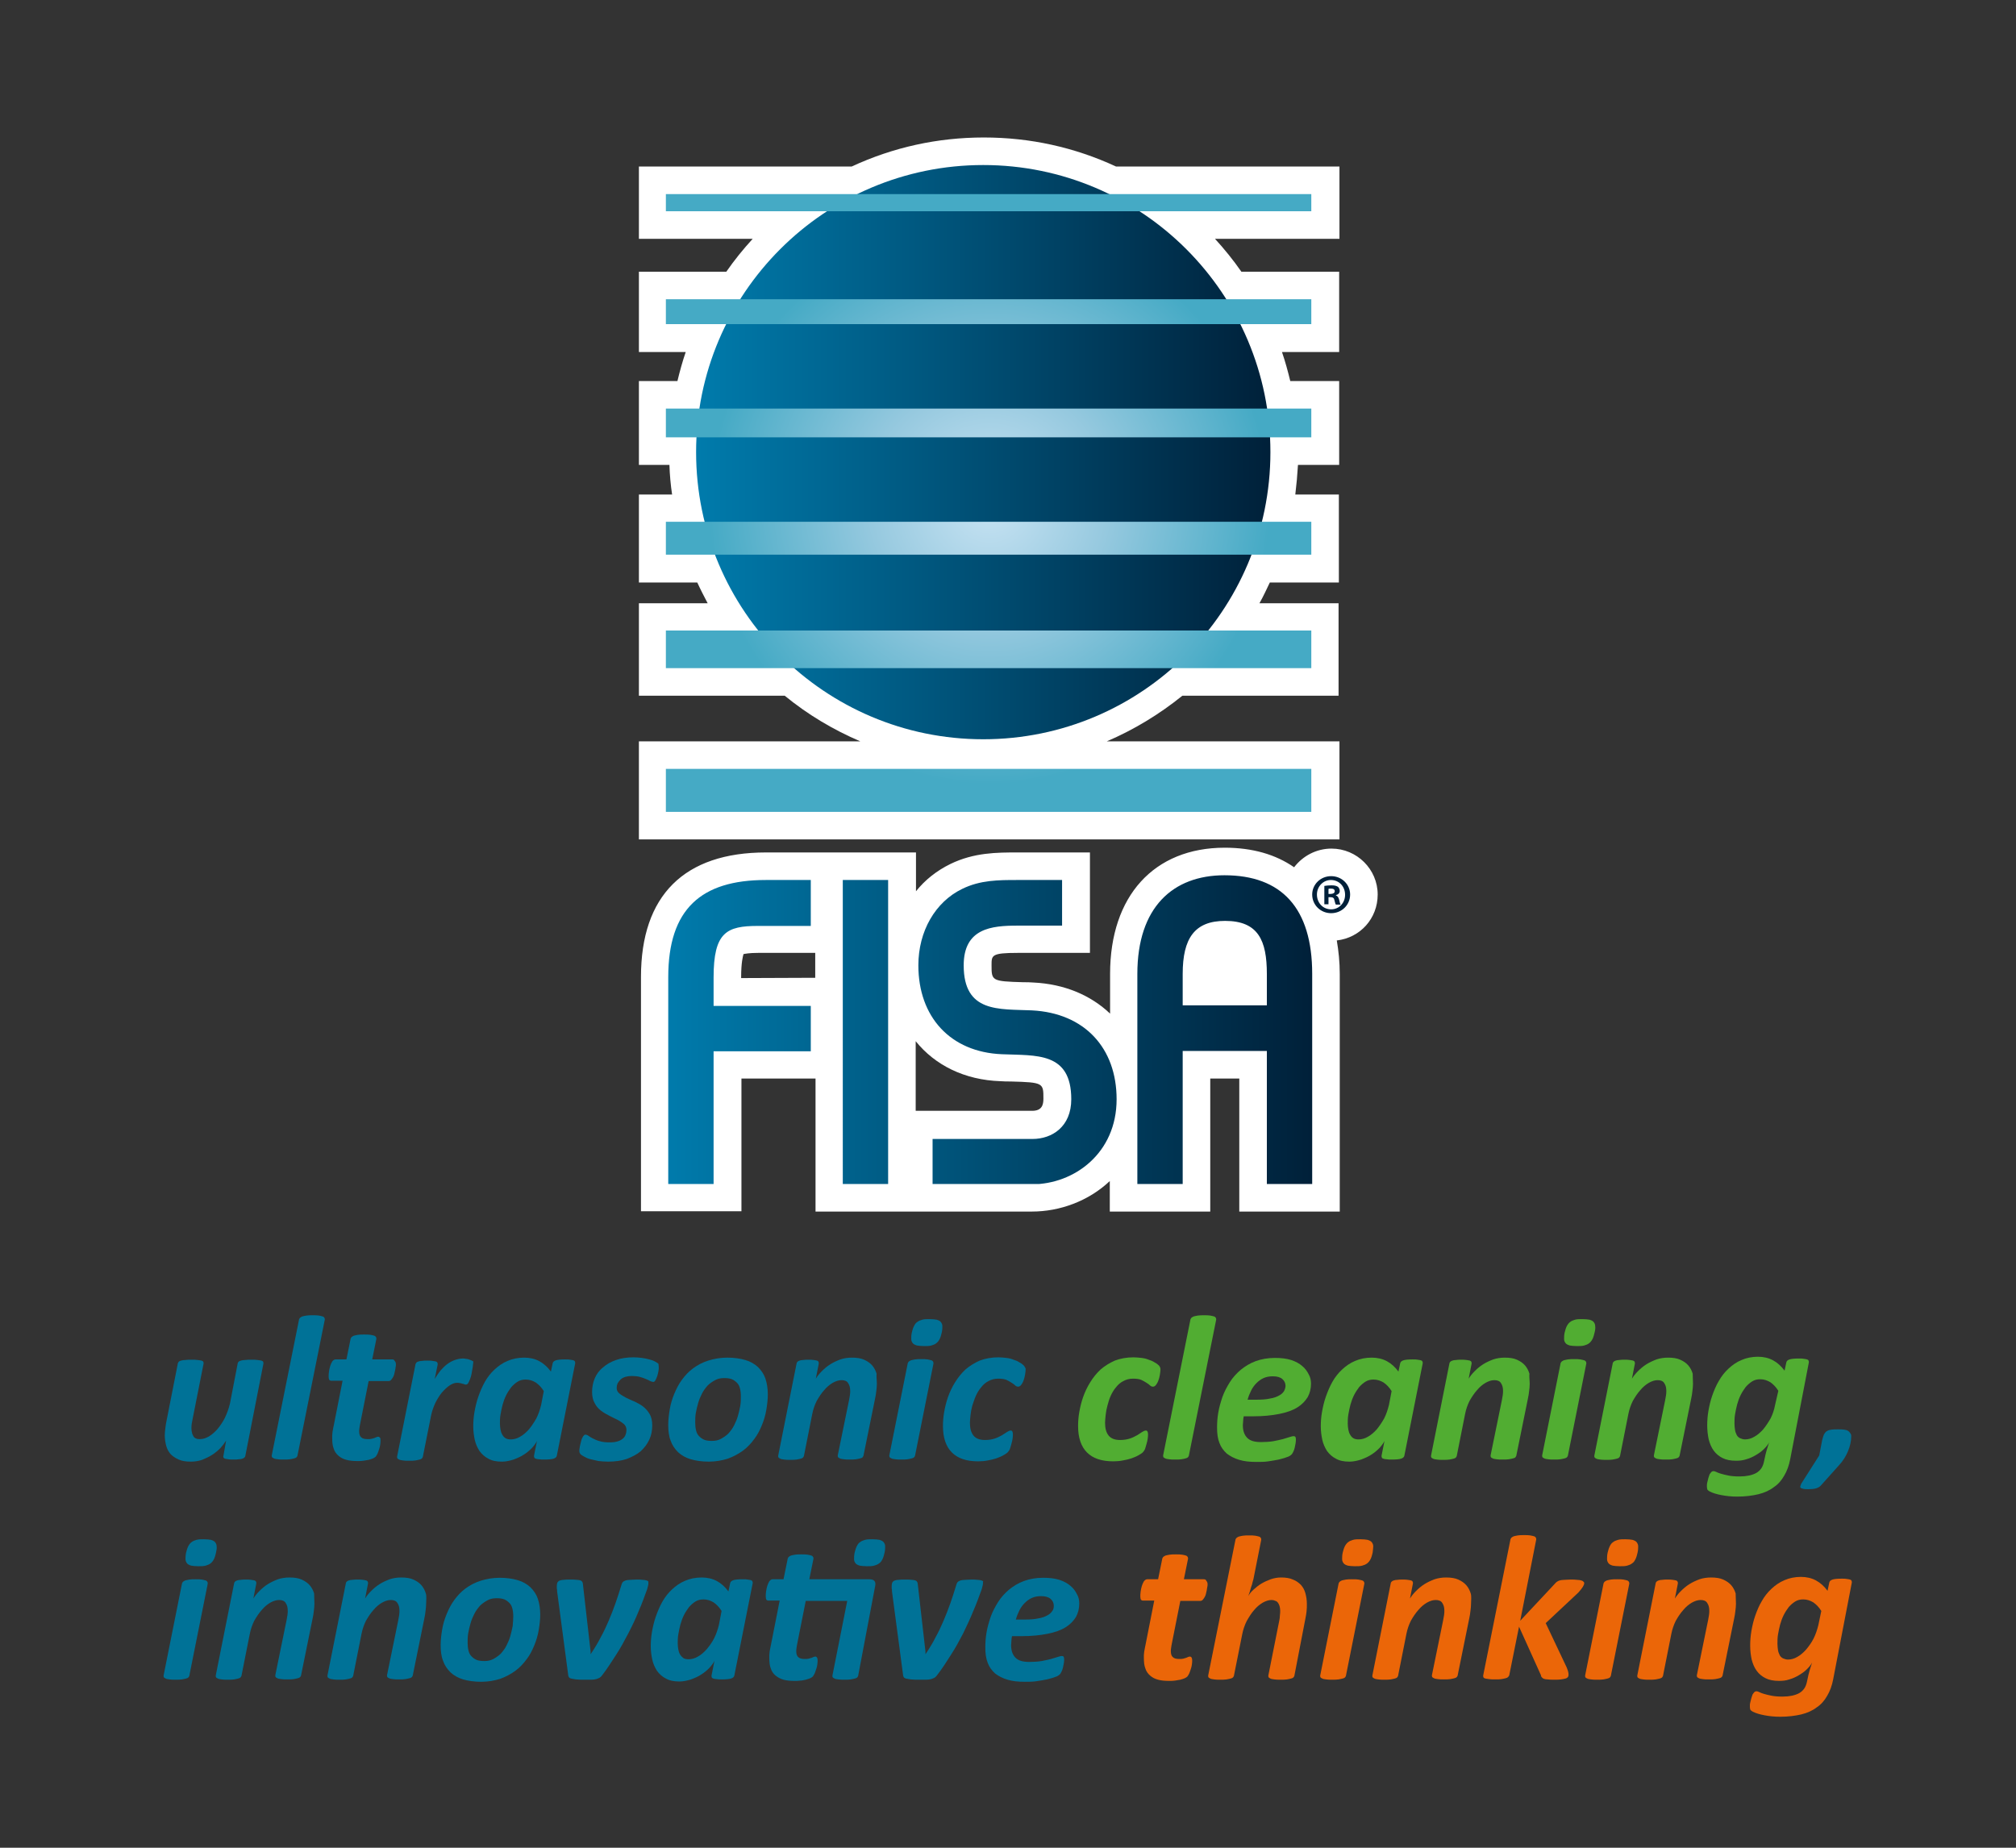 <?xml version="1.0" encoding="utf-8"?>
<!-- Generator: Adobe Illustrator 21.0.0, SVG Export Plug-In . SVG Version: 6.00 Build 0)  -->
<svg version="1.1" id="Calque_1" xmlns="http://www.w3.org/2000/svg" xmlns:xlink="http://www.w3.org/1999/xlink" x="0px" y="0px"
	 viewBox="0 0 680.3 623.6" style="enable-background:new 0 0 680.3 623.6;" xml:space="preserve">
<rect x="0" y="0" width="680.3" height="623.6" fill="#333333" stroke="none"/>
<style type="text/css">
	.st0{fill:#007297;}
	.st1{fill:#51AD32;}
	.st2{fill:#EB6608;}
	.st3{fill:#FFFFFF;}
	.st4{clip-path:url(#SVGID_2_);fill:url(#SVGID_3_);}
	.st5{clip-path:url(#SVGID_5_);fill:url(#SVGID_6_);}
	.st6{clip-path:url(#SVGID_8_);fill:url(#SVGID_9_);}
	.st7{fill:#002039;}
</style>
<g>
	<path class="st0" d="M82.8,491.3c0,0.2-0.1,0.4-0.3,0.6c-0.2,0.2-0.4,0.3-0.7,0.4c-0.3,0.1-0.7,0.2-1.2,0.2
		c-0.5,0.1-1.1,0.1-1.8,0.1c-0.7,0-1.3,0-1.8-0.1s-0.8-0.1-1.1-0.2c-0.3-0.1-0.4-0.2-0.5-0.4c-0.1-0.2-0.1-0.4,0-0.6l0.9-5.1
		c-0.5,0.8-1.1,1.6-1.9,2.5c-0.8,0.8-1.7,1.6-2.8,2.3c-1.1,0.7-2.2,1.2-3.4,1.7c-1.2,0.4-2.5,0.6-3.8,0.6c-1.6,0-3-0.2-4.1-0.7
		s-2-1.1-2.7-1.8c-0.7-0.8-1.2-1.7-1.5-2.8c-0.3-1.1-0.5-2.3-0.5-3.6c0-0.8,0.1-1.6,0.2-2.4c0.1-0.8,0.2-1.7,0.4-2.5l3.8-19.3
		c0-0.2,0.2-0.4,0.3-0.6c0.2-0.2,0.4-0.3,0.8-0.4c0.4-0.1,0.8-0.2,1.4-0.2c0.6-0.1,1.3-0.1,2.1-0.1c0.9,0,1.6,0,2.1,0.1
		s1,0.1,1.3,0.2s0.5,0.2,0.6,0.4c0.1,0.2,0.1,0.4,0.1,0.6L65,478.9c-0.1,0.5-0.2,1-0.3,1.6c-0.1,0.6-0.1,1.1-0.1,1.6
		c0,0.6,0.1,1.1,0.2,1.5c0.1,0.5,0.3,0.8,0.5,1.2c0.2,0.3,0.5,0.6,0.9,0.7c0.4,0.2,0.8,0.2,1.3,0.2c1,0,1.9-0.3,3-0.9
		c1-0.6,2-1.5,2.9-2.5c0.9-1.1,1.8-2.4,2.5-3.8c0.7-1.5,1.3-3.1,1.7-4.8l2.6-13.5c0-0.2,0.1-0.4,0.3-0.6c0.2-0.2,0.5-0.3,0.8-0.4
		c0.4-0.1,0.8-0.2,1.4-0.2c0.6-0.1,1.3-0.1,2.1-0.1c0.9,0,1.6,0,2.1,0.1s1,0.1,1.3,0.2s0.5,0.2,0.6,0.4c0.1,0.2,0.1,0.4,0.1,0.6
		L82.8,491.3z"/>
	<path class="st0" d="M100.4,491.2c0,0.2-0.2,0.4-0.3,0.6c-0.2,0.2-0.4,0.3-0.8,0.4c-0.3,0.1-0.8,0.2-1.4,0.3
		c-0.6,0.1-1.3,0.1-2.1,0.1c-0.9,0-1.6,0-2.1-0.1s-1-0.1-1.3-0.3c-0.3-0.1-0.5-0.3-0.6-0.4c-0.1-0.2-0.1-0.4-0.1-0.6l9.2-45.8
		c0-0.2,0.2-0.4,0.3-0.6c0.2-0.2,0.4-0.3,0.8-0.5c0.4-0.1,0.8-0.2,1.4-0.3c0.6-0.1,1.3-0.1,2.1-0.1c0.9,0,1.6,0,2.1,0.1
		s1,0.2,1.3,0.3c0.3,0.1,0.5,0.3,0.6,0.5s0.1,0.4,0.1,0.6L100.4,491.2z"/>
	<path class="st0" d="M133.6,460.5c0,0.2,0,0.5-0.1,0.9c0,0.4-0.1,0.7-0.2,1.2c-0.1,0.4-0.2,0.8-0.3,1.3c-0.1,0.4-0.3,0.8-0.5,1.1
		c-0.2,0.3-0.4,0.6-0.6,0.8c-0.2,0.2-0.5,0.3-0.7,0.3h-6.8l-2.9,14.6c-0.1,0.3-0.1,0.8-0.2,1.2c-0.1,0.5-0.1,0.9-0.1,1.2
		c0,0.9,0.2,1.6,0.7,2c0.4,0.4,1.1,0.6,2.1,0.6c0.6,0,1,0,1.4-0.1s0.7-0.2,1-0.3c0.3-0.1,0.5-0.2,0.7-0.3c0.2-0.1,0.4-0.1,0.6-0.1
		s0.3,0.1,0.5,0.3c0.2,0.2,0.2,0.5,0.2,0.9s0,0.9-0.1,1.5s-0.2,1.1-0.4,1.6c-0.2,0.5-0.3,1-0.5,1.4s-0.4,0.7-0.6,1
		c-0.2,0.2-0.5,0.4-0.9,0.6s-0.9,0.3-1.5,0.5c-0.6,0.1-1.2,0.2-1.8,0.3c-0.6,0.1-1.3,0.1-2,0.1c-1.4,0-2.6-0.1-3.7-0.4
		s-1.9-0.7-2.7-1.4c-0.7-0.6-1.3-1.4-1.6-2.4c-0.4-1-0.5-2.2-0.5-3.6c0-0.3,0-0.6,0-0.9s0.1-0.7,0.1-1.1c0.1-0.4,0.1-0.7,0.2-1.1
		s0.1-0.7,0.2-1l3-15.2h-3.8c-0.3,0-0.5-0.1-0.7-0.3c-0.1-0.2-0.2-0.6-0.2-1.1c0-0.4,0-0.9,0.1-1.6c0.1-0.6,0.2-1.3,0.4-1.9
		c0.2-0.6,0.4-1.1,0.7-1.6c0.3-0.4,0.7-0.7,1.1-0.7h3.7l1.4-6.9c0-0.2,0.2-0.4,0.3-0.6c0.2-0.2,0.4-0.3,0.8-0.5
		c0.4-0.1,0.8-0.2,1.4-0.3c0.6-0.1,1.3-0.1,2.1-0.1c0.8,0,1.5,0,2.1,0.1s1,0.2,1.3,0.3c0.3,0.1,0.5,0.3,0.6,0.5s0.1,0.4,0.1,0.6
		l-1.4,6.9h6.7c0.4,0,0.7,0.1,0.8,0.4C133.5,459.6,133.6,460,133.6,460.5"/>
	<path class="st0" d="M159.7,459.7c0,0.2,0,0.5-0.1,0.9c0,0.4-0.1,0.9-0.2,1.5c-0.1,0.6-0.2,1.1-0.3,1.7s-0.3,1.1-0.5,1.7
		c-0.2,0.5-0.4,0.9-0.6,1.3c-0.2,0.3-0.5,0.5-0.7,0.5s-0.4,0-0.6-0.1c-0.2-0.1-0.4-0.2-0.7-0.2c-0.3-0.1-0.5-0.2-0.8-0.2
		c-0.3-0.1-0.7-0.1-1-0.1c-0.8,0-1.6,0.3-2.5,0.9s-1.7,1.4-2.6,2.4c-0.8,1-1.5,2.1-2.2,3.5c-0.6,1.3-1.1,2.7-1.4,4.1l-2.8,14
		c0,0.2-0.2,0.4-0.3,0.6c-0.2,0.2-0.4,0.3-0.8,0.4c-0.4,0.1-0.8,0.2-1.4,0.3c-0.6,0.1-1.3,0.1-2.1,0.1c-0.9,0-1.6,0-2.1-0.1
		s-1-0.1-1.3-0.3c-0.3-0.1-0.5-0.3-0.6-0.4c-0.1-0.2-0.1-0.4-0.1-0.6l6.2-31.1c0-0.2,0.2-0.4,0.3-0.6s0.4-0.3,0.7-0.4
		s0.7-0.2,1.2-0.2c0.5-0.1,1.1-0.1,1.8-0.1s1.3,0,1.8,0.1s0.8,0.1,1.1,0.2s0.4,0.2,0.5,0.4c0.1,0.2,0.1,0.4,0.1,0.6l-1,4.9
		c0.6-1,1.2-1.9,1.9-2.8c0.7-0.8,1.5-1.6,2.3-2.2s1.7-1.1,2.6-1.4c0.9-0.3,1.8-0.5,2.6-0.5c0.3,0,0.7,0,1.1,0.1c0.4,0,0.7,0.1,1,0.2
		s0.6,0.2,0.8,0.3c0.2,0.1,0.4,0.2,0.6,0.3C159.6,459.1,159.7,459.4,159.7,459.7"/>
	<path class="st0" d="M187.9,491.3c-0.1,0.5-0.5,0.8-1.1,1s-1.7,0.3-3.1,0.3c-0.7,0-1.3,0-1.8-0.1c-0.5,0-0.8-0.1-1.1-0.2
		s-0.5-0.2-0.5-0.4c-0.1-0.2-0.1-0.4-0.1-0.6l1-5c-0.3,0.7-0.9,1.5-1.7,2.4c-0.8,0.8-1.7,1.6-2.7,2.2c-1,0.7-2.2,1.2-3.5,1.7
		c-1.3,0.4-2.6,0.7-3.9,0.7c-1.9,0-3.4-0.3-4.6-1c-1.2-0.6-2.2-1.5-3-2.6c-0.7-1.1-1.3-2.4-1.6-3.8s-0.5-2.9-0.5-4.5
		c0-1.5,0.1-3.1,0.4-4.8c0.3-1.7,0.7-3.5,1.3-5.2s1.3-3.4,2.2-5s2-3,3.3-4.2s2.7-2.2,4.4-2.9c1.6-0.7,3.5-1.1,5.6-1.1
		c1.9,0,3.6,0.4,5.1,1.2c1.5,0.8,2.8,2,3.9,3.5l0.6-2.8c0.1-0.5,0.5-0.8,1.1-1s1.7-0.3,3.1-0.3c0.7,0,1.3,0,1.7,0.1
		c0.5,0.1,0.8,0.1,1.1,0.2s0.4,0.2,0.5,0.4c0.1,0.2,0.1,0.4,0.1,0.6L187.9,491.3z M183.5,469.5c-0.8-1.3-1.7-2.2-2.7-2.9
		c-1-0.6-2.1-1-3.4-1c-1,0-1.9,0.2-2.7,0.7s-1.5,1.1-2.2,1.9c-0.6,0.8-1.2,1.7-1.7,2.7s-0.9,2.1-1.2,3.2s-0.5,2.2-0.7,3.3
		c-0.2,1.1-0.2,2.2-0.2,3.1c0,0.7,0.1,1.4,0.2,2c0.1,0.6,0.3,1.2,0.6,1.7s0.6,0.9,1.1,1.2c0.5,0.3,1.1,0.4,1.8,0.4
		c1,0,2.1-0.3,3.1-0.9c1.1-0.6,2.1-1.5,3-2.5c0.9-1.1,1.7-2.3,2.5-3.7c0.7-1.4,1.2-2.9,1.6-4.5L183.5,469.5z"/>
	<path class="st0" d="M222.3,461.5c0,0.3,0,0.7-0.1,1.2s-0.2,1.1-0.4,1.7s-0.4,1-0.6,1.4c-0.2,0.4-0.5,0.6-0.7,0.6
		c-0.3,0-0.7-0.1-1.1-0.3c-0.4-0.2-0.9-0.5-1.5-0.7c-0.6-0.3-1.3-0.5-2-0.7c-0.8-0.2-1.7-0.3-2.7-0.3c-0.8,0-1.5,0.1-2.2,0.3
		c-0.6,0.2-1.2,0.5-1.6,0.9c-0.4,0.4-0.7,0.8-1,1.3c-0.2,0.5-0.3,1-0.3,1.6c0,0.7,0.3,1.3,0.9,1.8c0.6,0.5,1.3,0.9,2.2,1.4
		c0.9,0.4,1.8,0.9,2.9,1.3c1,0.5,2,1,2.9,1.7s1.6,1.5,2.2,2.5c0.6,1,0.9,2.3,0.9,3.8c0,1.8-0.3,3.4-1,4.9s-1.7,2.8-2.9,3.9
		c-1.3,1.1-2.9,1.9-4.7,2.6c-1.8,0.6-3.9,0.9-6.3,0.9c-1.1,0-2.2-0.1-3.2-0.2c-1-0.2-1.9-0.4-2.7-0.6s-1.5-0.5-2-0.8
		c-0.6-0.3-1-0.6-1.3-0.8c-0.2-0.2-0.3-0.4-0.4-0.6c-0.1-0.2-0.1-0.5-0.1-0.8c0-0.2,0-0.5,0.1-0.8c0-0.3,0.1-0.7,0.2-1.1
		c0.1-0.4,0.2-0.8,0.3-1.2c0.1-0.4,0.2-0.8,0.4-1.1c0.1-0.3,0.3-0.6,0.5-0.8c0.2-0.2,0.3-0.3,0.5-0.3c0.3,0,0.7,0.1,1.1,0.4
		c0.4,0.3,0.9,0.6,1.5,0.9s1.4,0.7,2.3,0.9c0.9,0.3,2.1,0.4,3.4,0.4c1,0,1.8-0.1,2.5-0.3c0.7-0.2,1.3-0.5,1.8-0.9s0.8-0.8,1-1.4
		c0.2-0.5,0.3-1.1,0.3-1.6c0-0.8-0.3-1.5-0.9-2c-0.6-0.5-1.3-1-2.1-1.4c-0.9-0.4-1.8-0.9-2.8-1.4s-1.9-1-2.8-1.7
		c-0.9-0.7-1.6-1.5-2.1-2.5c-0.6-1-0.9-2.3-0.9-3.8c0-1.6,0.3-3.2,0.9-4.6c0.6-1.4,1.5-2.7,2.8-3.7c1.2-1.1,2.7-1.9,4.4-2.5
		s3.7-0.9,5.9-0.9c1,0,1.9,0.1,2.8,0.2c0.9,0.1,1.7,0.3,2.5,0.5c0.7,0.2,1.4,0.4,1.9,0.7c0.5,0.3,0.9,0.5,1.2,0.8
		C222.2,460.6,222.3,461,222.3,461.5"/>
	<path class="st0" d="M259.1,470.6c0,1.7-0.2,3.4-0.5,5.2c-0.3,1.8-0.8,3.5-1.5,5.2s-1.5,3.3-2.6,4.7c-1.1,1.5-2.3,2.8-3.8,3.9
		s-3.2,2-5.1,2.7c-1.9,0.6-4.1,1-6.4,1c-2.3,0-4.4-0.3-6.1-0.8c-1.7-0.5-3.1-1.3-4.3-2.4c-1.1-1.1-2-2.4-2.5-3.9
		c-0.6-1.5-0.8-3.3-0.8-5.3c0-1.7,0.2-3.4,0.5-5.2c0.3-1.8,0.8-3.5,1.5-5.2s1.5-3.3,2.6-4.8s2.3-2.8,3.8-3.9s3.2-2,5.1-2.6
		c1.9-0.6,4.1-1,6.4-1c2.3,0,4.4,0.3,6.1,0.8c1.7,0.5,3.1,1.3,4.3,2.4c1.1,1.1,2,2.4,2.5,3.9C258.8,466.8,259.1,468.6,259.1,470.6
		 M250,471.2c0-1-0.1-1.8-0.3-2.6c-0.2-0.8-0.5-1.4-1-1.9s-1-0.9-1.7-1.2c-0.7-0.3-1.6-0.4-2.6-0.4c-1.2,0-2.2,0.2-3.1,0.7
		c-0.9,0.5-1.8,1.1-2.5,1.8c-0.7,0.8-1.4,1.7-1.9,2.7s-1,2.1-1.3,3.2s-0.6,2.2-0.8,3.4c-0.2,1.1-0.2,2.2-0.2,3.3
		c0,1,0.1,1.8,0.3,2.6c0.2,0.8,0.5,1.4,1,1.9s1,0.9,1.7,1.2c0.7,0.3,1.6,0.4,2.6,0.4c1.2,0,2.2-0.2,3.1-0.7c0.9-0.5,1.8-1.1,2.5-1.8
		c0.7-0.8,1.4-1.7,1.9-2.7s1-2.1,1.3-3.2s0.6-2.3,0.8-3.4C250,473.3,250,472.3,250,471.2"/>
	<path class="st0" d="M295.9,467.1c0,0.8-0.1,1.6-0.2,2.4s-0.2,1.7-0.4,2.5l-3.9,19.2c0,0.2-0.2,0.4-0.3,0.6s-0.4,0.3-0.8,0.4
		s-0.8,0.2-1.4,0.3c-0.6,0.1-1.3,0.1-2.1,0.1c-0.9,0-1.6,0-2.1-0.1s-1-0.1-1.3-0.3c-0.3-0.1-0.5-0.3-0.6-0.4
		c-0.1-0.2-0.1-0.4-0.1-0.6l3.8-18.6c0.1-0.6,0.2-1.1,0.3-1.7c0.1-0.6,0.1-1.1,0.1-1.5c0-1-0.2-1.9-0.7-2.6c-0.4-0.7-1.2-1-2.2-1
		s-1.9,0.3-3,0.9c-1,0.6-2,1.4-2.9,2.5c-0.9,1-1.7,2.2-2.5,3.6c-0.7,1.4-1.2,2.9-1.5,4.4l-2.8,14.1c0,0.2-0.2,0.4-0.3,0.6
		c-0.2,0.2-0.4,0.3-0.8,0.4s-0.8,0.2-1.4,0.3c-0.6,0.1-1.3,0.1-2.1,0.1c-0.9,0-1.6,0-2.1-0.1s-1-0.1-1.3-0.3
		c-0.3-0.1-0.5-0.3-0.6-0.4c-0.1-0.2-0.1-0.4-0.1-0.6l6.2-31.1c0-0.2,0.1-0.4,0.3-0.6c0.2-0.2,0.4-0.3,0.7-0.4s0.7-0.2,1.2-0.2
		c0.5-0.1,1.1-0.1,1.8-0.1c0.7,0,1.3,0,1.8,0.1s0.8,0.1,1.1,0.2c0.3,0.1,0.4,0.2,0.5,0.4c0.1,0.2,0.1,0.4,0.1,0.6l-1,5.1
		c0.5-0.8,1.1-1.6,2-2.5c0.8-0.8,1.7-1.6,2.8-2.3c1.1-0.7,2.2-1.2,3.5-1.7c1.2-0.4,2.5-0.6,3.9-0.6c1.6,0,3,0.2,4.1,0.7
		s2,1.1,2.7,1.9s1.2,1.8,1.5,2.8C295.7,464.7,295.9,465.9,295.9,467.1"/>
	<path class="st0" d="M308.8,491.2c0,0.2-0.2,0.4-0.3,0.6c-0.2,0.2-0.4,0.3-0.8,0.4s-0.8,0.2-1.4,0.3c-0.6,0.1-1.3,0.1-2.1,0.1
		c-0.9,0-1.6,0-2.1-0.1s-1-0.1-1.3-0.3c-0.3-0.1-0.5-0.3-0.6-0.4c-0.1-0.2-0.1-0.4-0.1-0.6l6.2-31c0-0.2,0.2-0.4,0.3-0.6
		c0.2-0.2,0.4-0.3,0.8-0.5c0.4-0.1,0.8-0.2,1.4-0.3c0.6-0.1,1.3-0.1,2.1-0.1c0.9,0,1.6,0,2.1,0.1s1,0.2,1.3,0.3
		c0.3,0.1,0.5,0.3,0.6,0.5s0.1,0.4,0.1,0.6L308.8,491.2z M317.8,449.7c-0.2,0.9-0.4,1.6-0.7,2.2c-0.3,0.6-0.7,1.1-1.1,1.4
		c-0.5,0.4-1,0.6-1.7,0.8c-0.7,0.2-1.5,0.2-2.5,0.2s-1.8-0.1-2.4-0.2c-0.6-0.2-1.1-0.4-1.4-0.8s-0.5-0.8-0.5-1.4s0-1.3,0.2-2.2
		c0.2-0.8,0.4-1.5,0.7-2.1c0.3-0.6,0.6-1.1,1.1-1.4c0.5-0.4,1-0.6,1.7-0.8c0.7-0.2,1.5-0.2,2.5-0.2s1.8,0.1,2.4,0.2
		c0.6,0.2,1.1,0.4,1.4,0.8s0.5,0.8,0.5,1.4S318,448.9,317.8,449.7"/>
	<path class="st0" d="M346.1,462.2c0,0.5-0.1,1.1-0.2,1.8c-0.1,0.7-0.3,1.3-0.5,1.9s-0.5,1.1-0.8,1.5s-0.7,0.6-1,0.6s-0.7-0.1-1-0.4
		s-0.7-0.6-1.2-0.9s-1.1-0.7-1.8-1c-0.7-0.3-1.7-0.4-2.8-0.4c-1.2,0-2.3,0.3-3.2,0.8c-1,0.5-1.8,1.2-2.5,2.1
		c-0.7,0.8-1.3,1.8-1.8,2.9s-0.8,2.2-1.2,3.3c-0.3,1.1-0.5,2.2-0.6,3.2s-0.2,1.9-0.2,2.6c0,1.9,0.4,3.3,1.2,4.3
		c0.8,1,2.1,1.5,3.9,1.5c1.3,0,2.4-0.2,3.3-0.5s1.7-0.7,2.4-1.1c0.7-0.4,1.2-0.8,1.7-1.1c0.5-0.3,0.9-0.5,1.3-0.5
		c0.2,0,0.4,0.1,0.5,0.3c0.1,0.2,0.2,0.5,0.2,0.9s0,0.9-0.1,1.5s-0.2,1.2-0.4,1.8c-0.2,0.6-0.3,1.2-0.5,1.7s-0.5,0.9-0.8,1.2
		c-0.3,0.3-0.8,0.6-1.5,1s-1.5,0.7-2.3,1c-0.9,0.3-1.8,0.5-2.9,0.7c-1,0.2-2.1,0.3-3.2,0.3c-4,0-6.9-1-8.9-3s-3-5-3-8.9
		c0-1.4,0.1-3,0.4-4.7s0.7-3.4,1.3-5.1c0.6-1.7,1.4-3.4,2.4-5s2.1-3,3.5-4.3c1.4-1.2,3-2.2,4.8-3c1.8-0.7,4-1.1,6.3-1.1
		c0.9,0,1.8,0.1,2.7,0.2c0.9,0.1,1.7,0.3,2.4,0.6c0.7,0.2,1.4,0.5,2,0.9c0.6,0.3,1,0.6,1.3,0.9s0.5,0.5,0.5,0.7
		C346.1,461.7,346.1,461.9,346.1,462.2"/>
	<path class="st1" d="M391.6,462.2c0,0.5-0.1,1.1-0.2,1.8c-0.1,0.7-0.3,1.3-0.5,1.9s-0.5,1.1-0.8,1.5s-0.7,0.6-1,0.6s-0.7-0.1-1-0.4
		s-0.7-0.6-1.2-0.9s-1.1-0.7-1.8-1c-0.7-0.3-1.7-0.4-2.8-0.4c-1.2,0-2.3,0.3-3.2,0.8c-1,0.5-1.8,1.2-2.5,2.1
		c-0.7,0.8-1.3,1.8-1.8,2.9s-0.8,2.2-1.1,3.3c-0.3,1.1-0.5,2.2-0.6,3.2s-0.2,1.9-0.2,2.6c0,1.9,0.4,3.3,1.2,4.3
		c0.8,1,2.1,1.5,3.9,1.5c1.3,0,2.4-0.2,3.3-0.5s1.7-0.7,2.4-1.1c0.7-0.4,1.2-0.8,1.7-1.1c0.5-0.3,0.9-0.5,1.3-0.5
		c0.2,0,0.4,0.1,0.5,0.3c0.1,0.2,0.2,0.5,0.2,0.9s0,0.9-0.1,1.5s-0.2,1.2-0.4,1.8c-0.2,0.6-0.3,1.2-0.5,1.7s-0.5,0.9-0.8,1.2
		c-0.3,0.3-0.8,0.6-1.5,1s-1.5,0.7-2.3,1c-0.9,0.3-1.8,0.5-2.9,0.7c-1,0.2-2.1,0.3-3.2,0.3c-4,0-6.9-1-8.9-3s-3-5-3-8.9
		c0-1.4,0.1-3,0.4-4.7s0.7-3.4,1.3-5.1c0.6-1.7,1.4-3.4,2.4-5s2.1-3,3.5-4.3c1.4-1.2,3-2.2,4.8-3c1.8-0.7,4-1.1,6.3-1.1
		c0.9,0,1.8,0.1,2.7,0.2c0.9,0.1,1.7,0.3,2.4,0.6c0.7,0.2,1.4,0.5,2,0.9c0.6,0.3,1,0.6,1.3,0.9s0.5,0.5,0.5,0.7
		C391.6,461.7,391.6,461.9,391.6,462.2"/>
	<path class="st1" d="M401.2,491.2c0,0.2-0.2,0.4-0.3,0.6c-0.2,0.2-0.4,0.3-0.8,0.4c-0.3,0.1-0.8,0.2-1.4,0.3
		c-0.6,0.1-1.3,0.1-2.1,0.1c-0.9,0-1.6,0-2.1-0.1s-1-0.1-1.3-0.3c-0.3-0.1-0.5-0.3-0.6-0.4c-0.1-0.2-0.1-0.4-0.1-0.6l9.2-45.8
		c0-0.2,0.2-0.4,0.3-0.6c0.2-0.2,0.4-0.3,0.8-0.5c0.4-0.1,0.8-0.2,1.4-0.3c0.6-0.1,1.3-0.1,2.1-0.1c0.9,0,1.6,0,2.1,0.1
		s1,0.2,1.3,0.3c0.3,0.1,0.5,0.3,0.6,0.5s0.1,0.4,0.1,0.6L401.2,491.2z"/>
	<path class="st1" d="M442.4,467c0,1.7-0.4,3.2-1.1,4.5c-0.8,1.3-1.9,2.5-3.5,3.5s-3.6,1.7-6.1,2.2s-5.4,0.8-8.8,0.8h-3.2
		c-0.1,0.5-0.2,1.1-0.2,1.6s-0.1,1-0.1,1.4c0,1.9,0.5,3.3,1.5,4.3s2.5,1.4,4.7,1.4c1.5,0,2.9-0.1,4.1-0.3c1.2-0.2,2.3-0.5,3.2-0.7
		c0.9-0.3,1.7-0.5,2.3-0.7c0.6-0.2,1-0.3,1.3-0.3s0.5,0.1,0.6,0.2c0.1,0.2,0.2,0.4,0.2,0.8s0,0.8-0.1,1.4c-0.1,0.5-0.2,1-0.3,1.5
		c-0.1,0.5-0.3,1-0.5,1.4s-0.4,0.8-0.7,1c-0.3,0.3-0.8,0.6-1.5,0.8c-0.7,0.3-1.6,0.5-2.7,0.8c-1,0.2-2.2,0.4-3.5,0.6s-2.6,0.2-4,0.2
		c-2.2,0-4.2-0.2-5.8-0.7c-1.7-0.5-3-1.2-4.2-2.1c-1.1-1-2-2.2-2.5-3.6c-0.6-1.5-0.8-3.2-0.8-5.2c0-1.6,0.1-3.2,0.4-5
		s0.8-3.5,1.4-5.3c0.6-1.7,1.5-3.4,2.5-5s2.3-3,3.7-4.2c1.5-1.2,3.1-2.2,5-2.9c1.9-0.7,4.1-1.1,6.5-1.1c2.1,0,3.9,0.2,5.5,0.7
		c1.5,0.5,2.8,1.2,3.7,2c1,0.8,1.7,1.8,2.2,2.8C442.2,464.8,442.4,465.9,442.4,467 M433.8,467.7c0-0.9-0.4-1.7-1.1-2.3
		c-0.7-0.6-1.8-0.9-3.2-0.9c-1.2,0-2.2,0.2-3.1,0.6s-1.7,1-2.4,1.7c-0.7,0.7-1.3,1.5-1.8,2.5s-0.9,2-1.2,3.1h2.9
		c1.9,0,3.4-0.1,4.7-0.4c1.3-0.2,2.3-0.6,3-1c0.8-0.4,1.3-0.9,1.7-1.5C433.6,468.9,433.8,468.3,433.8,467.7"/>
	<path class="st1" d="M473.9,491.3c-0.1,0.5-0.5,0.8-1.1,1s-1.7,0.3-3.1,0.3c-0.7,0-1.3,0-1.8-0.1c-0.5,0-0.8-0.1-1.1-0.2
		c-0.3-0.1-0.5-0.2-0.5-0.4c-0.1-0.2-0.1-0.4-0.1-0.6l1-5c-0.3,0.7-0.9,1.5-1.7,2.4c-0.8,0.8-1.7,1.6-2.7,2.2
		c-1,0.7-2.2,1.2-3.5,1.7c-1.3,0.4-2.6,0.7-3.9,0.7c-1.9,0-3.4-0.3-4.6-1c-1.2-0.6-2.2-1.5-3-2.6c-0.7-1.1-1.3-2.4-1.6-3.8
		c-0.3-1.4-0.5-2.9-0.5-4.5c0-1.5,0.1-3.1,0.4-4.8c0.3-1.7,0.7-3.5,1.3-5.2c0.6-1.7,1.3-3.4,2.2-5c0.9-1.6,2-3,3.3-4.2
		s2.7-2.2,4.4-2.9c1.6-0.7,3.5-1.1,5.6-1.1c1.9,0,3.6,0.4,5.1,1.2c1.5,0.8,2.8,2,3.9,3.5l0.6-2.8c0.1-0.5,0.5-0.8,1.1-1
		s1.7-0.3,3.1-0.3c0.7,0,1.3,0,1.7,0.1c0.5,0.1,0.8,0.1,1.1,0.2c0.3,0.1,0.4,0.2,0.5,0.4c0.1,0.2,0.1,0.4,0.1,0.6L473.9,491.3z
		 M469.6,469.5c-0.8-1.3-1.7-2.2-2.7-2.9c-1-0.6-2.1-1-3.4-1c-1,0-1.9,0.2-2.7,0.7c-0.8,0.5-1.5,1.1-2.2,1.9
		c-0.6,0.8-1.2,1.7-1.7,2.7s-0.9,2.1-1.2,3.2c-0.3,1.1-0.5,2.2-0.7,3.3c-0.2,1.1-0.2,2.2-0.2,3.1c0,0.7,0.1,1.4,0.2,2
		s0.3,1.2,0.6,1.7c0.3,0.5,0.6,0.9,1.1,1.2c0.5,0.3,1.1,0.4,1.8,0.4c1,0,2.1-0.3,3.1-0.9c1.1-0.6,2.1-1.5,3-2.5
		c0.9-1.1,1.7-2.3,2.5-3.7c0.7-1.4,1.2-2.9,1.6-4.5L469.6,469.5z"/>
	<path class="st1" d="M516.2,467.1c0,0.8-0.1,1.6-0.2,2.4c-0.1,0.8-0.2,1.7-0.4,2.5l-3.9,19.2c0,0.2-0.2,0.4-0.3,0.6
		s-0.4,0.3-0.8,0.4s-0.8,0.2-1.4,0.3c-0.6,0.1-1.3,0.1-2.1,0.1c-0.9,0-1.6,0-2.1-0.1s-1-0.1-1.3-0.3c-0.3-0.1-0.5-0.3-0.6-0.4
		c-0.1-0.2-0.1-0.4-0.1-0.6l3.8-18.6c0.1-0.6,0.2-1.1,0.3-1.7c0.1-0.6,0.1-1.1,0.1-1.5c0-1-0.2-1.9-0.7-2.6c-0.4-0.7-1.2-1-2.2-1
		s-1.9,0.3-3,0.9c-1,0.6-2,1.4-2.9,2.5c-0.9,1-1.7,2.2-2.5,3.6c-0.7,1.4-1.2,2.9-1.5,4.4l-2.8,14.1c0,0.2-0.2,0.4-0.3,0.6
		c-0.2,0.2-0.4,0.3-0.8,0.4s-0.8,0.2-1.4,0.3c-0.6,0.1-1.3,0.1-2.1,0.1c-0.9,0-1.6,0-2.1-0.1s-1-0.1-1.3-0.3
		c-0.3-0.1-0.5-0.3-0.6-0.4c-0.1-0.2-0.1-0.4-0.1-0.6l6.2-31.1c0-0.2,0.1-0.4,0.3-0.6c0.2-0.2,0.4-0.3,0.7-0.4s0.7-0.2,1.2-0.2
		c0.5-0.1,1.1-0.1,1.8-0.1c0.7,0,1.3,0,1.8,0.1s0.8,0.1,1.1,0.2c0.3,0.1,0.4,0.2,0.5,0.4c0.1,0.2,0.1,0.4,0.1,0.6l-1,5.1
		c0.5-0.8,1.1-1.6,2-2.5c0.8-0.8,1.7-1.6,2.8-2.3c1.1-0.7,2.2-1.2,3.5-1.7c1.2-0.4,2.5-0.6,3.9-0.6c1.6,0,3,0.2,4.1,0.7
		s2,1.1,2.7,1.9c0.7,0.8,1.2,1.8,1.5,2.8C516,464.7,516.2,465.9,516.2,467.1"/>
	<path class="st1" d="M529.1,491.2c0,0.2-0.2,0.4-0.3,0.6c-0.2,0.2-0.4,0.3-0.8,0.4c-0.4,0.1-0.8,0.2-1.4,0.3
		c-0.6,0.1-1.3,0.1-2.1,0.1c-0.9,0-1.6,0-2.1-0.1s-1-0.1-1.3-0.3c-0.3-0.1-0.5-0.3-0.6-0.4c-0.1-0.2-0.1-0.4-0.1-0.6l6.2-31
		c0-0.2,0.2-0.4,0.3-0.6c0.2-0.2,0.4-0.3,0.8-0.5c0.4-0.1,0.8-0.2,1.4-0.3c0.6-0.1,1.3-0.1,2.1-0.1c0.9,0,1.6,0,2.1,0.1
		s1,0.2,1.3,0.3c0.3,0.1,0.5,0.3,0.6,0.5s0.1,0.4,0.1,0.6L529.1,491.2z M538.1,449.7c-0.2,0.9-0.4,1.6-0.7,2.2s-0.7,1.1-1.1,1.4
		c-0.5,0.4-1,0.6-1.7,0.8c-0.7,0.2-1.5,0.2-2.5,0.2s-1.8-0.1-2.4-0.2c-0.6-0.2-1.1-0.4-1.4-0.8c-0.3-0.4-0.5-0.8-0.5-1.4
		s0-1.3,0.2-2.2c0.2-0.8,0.4-1.5,0.7-2.1s0.7-1.1,1.1-1.4c0.5-0.4,1-0.6,1.7-0.8c0.7-0.2,1.5-0.2,2.5-0.2s1.8,0.1,2.4,0.2
		c0.6,0.2,1.1,0.4,1.4,0.8c0.3,0.4,0.5,0.8,0.5,1.4C538.4,448.2,538.3,448.9,538.1,449.7"/>
	<path class="st1" d="M571.3,467.1c0,0.8-0.1,1.6-0.2,2.4c-0.1,0.8-0.2,1.7-0.4,2.5l-3.9,19.2c0,0.2-0.2,0.4-0.3,0.6
		c-0.2,0.2-0.4,0.3-0.8,0.4c-0.4,0.1-0.8,0.2-1.4,0.3c-0.6,0.1-1.3,0.1-2.1,0.1c-0.9,0-1.6,0-2.1-0.1s-1-0.1-1.3-0.3
		c-0.3-0.1-0.5-0.3-0.6-0.4c-0.1-0.2-0.1-0.4-0.1-0.6l3.8-18.6c0.1-0.6,0.2-1.1,0.3-1.7s0.1-1.1,0.1-1.5c0-1-0.2-1.9-0.7-2.6
		c-0.4-0.7-1.2-1-2.2-1s-1.9,0.3-3,0.9c-1,0.6-2,1.4-2.9,2.5c-0.9,1-1.7,2.2-2.5,3.6c-0.7,1.4-1.2,2.9-1.5,4.4l-2.8,14.1
		c0,0.2-0.2,0.4-0.3,0.6c-0.2,0.2-0.4,0.3-0.8,0.4c-0.4,0.1-0.8,0.2-1.4,0.3c-0.6,0.1-1.3,0.1-2.1,0.1c-0.9,0-1.6,0-2.1-0.1
		s-1-0.1-1.3-0.3c-0.3-0.1-0.5-0.3-0.6-0.4c-0.1-0.2-0.1-0.4-0.1-0.6l6.2-31.1c0-0.2,0.1-0.4,0.3-0.6s0.4-0.3,0.7-0.4
		s0.7-0.2,1.2-0.2c0.5-0.1,1.1-0.1,1.8-0.1s1.3,0,1.8,0.1s0.8,0.1,1.1,0.2s0.4,0.2,0.5,0.4c0.1,0.2,0.1,0.4,0.1,0.6l-1,5.1
		c0.5-0.8,1.1-1.6,2-2.5c0.8-0.8,1.7-1.6,2.8-2.3c1.1-0.7,2.2-1.2,3.5-1.7c1.2-0.4,2.5-0.6,3.9-0.6c1.6,0,3,0.2,4.1,0.7
		s2,1.1,2.7,1.9s1.2,1.8,1.5,2.8C571.2,464.7,571.3,465.9,571.3,467.1"/>
	<path class="st1" d="M604.1,492.5c-0.4,2.1-1.1,4-2,5.5c-0.9,1.6-2,2.9-3.5,3.9c-1.4,1.1-3.2,1.9-5.2,2.4c-2.1,0.5-4.5,0.8-7.2,0.8
		c-2,0-3.7-0.2-5.3-0.5s-2.9-0.7-3.9-1.2c-0.4-0.2-0.6-0.4-0.8-0.6c-0.1-0.2-0.2-0.6-0.2-1c0-0.1,0-0.4,0-0.7c0-0.3,0.1-0.7,0.2-1.1
		c0.1-0.4,0.2-0.8,0.3-1.2c0.1-0.4,0.3-0.8,0.4-1.2c0.2-0.3,0.4-0.6,0.6-0.8c0.2-0.2,0.5-0.3,0.7-0.3c0.3,0,0.6,0.1,1,0.3
		c0.4,0.2,0.9,0.4,1.6,0.6s1.5,0.4,2.5,0.6s2.2,0.3,3.7,0.3c1.2,0,2.2-0.1,3.2-0.3c0.9-0.2,1.8-0.5,2.5-0.9s1.3-1,1.7-1.6
		s0.7-1.4,0.9-2.4c0.3-1.5,0.6-2.8,0.9-3.8c0.3-1,0.6-1.9,0.8-2.5c-0.4,0.8-1,1.5-1.8,2.3s-1.7,1.4-2.7,2s-2.1,1.1-3.2,1.4
		c-1.2,0.4-2.3,0.5-3.5,0.5c-1.8,0-3.3-0.3-4.5-0.9s-2.2-1.4-3-2.5s-1.3-2.3-1.7-3.8c-0.3-1.4-0.5-3-0.5-4.7c0-1.5,0.1-3.1,0.4-4.9
		c0.3-1.7,0.7-3.5,1.3-5.2s1.3-3.4,2.2-4.9c0.9-1.6,2-3,3.3-4.2s2.7-2.2,4.4-2.9c1.6-0.7,3.5-1.1,5.5-1.1c1.9,0,3.6,0.4,5.1,1.2
		c1.5,0.8,2.8,2,3.9,3.5l0.6-2.8c0.1-0.5,0.5-0.8,1.1-1s1.7-0.3,3.1-0.3c0.7,0,1.3,0,1.7,0.1c0.5,0.1,0.8,0.1,1.1,0.2
		s0.4,0.2,0.5,0.4c0.1,0.2,0.1,0.4,0.1,0.6L604.1,492.5z M600.1,469.4c-0.8-1.3-1.7-2.2-2.7-2.9c-1-0.6-2.1-1-3.4-1
		c-1,0-1.9,0.2-2.7,0.7s-1.5,1.1-2.2,1.9c-0.6,0.8-1.2,1.7-1.7,2.7s-0.9,2.1-1.2,3.2s-0.5,2.2-0.7,3.3c-0.2,1.1-0.2,2.2-0.2,3.2
		c0,0.8,0.1,1.5,0.2,2.2c0.1,0.7,0.4,1.2,0.6,1.7c0.3,0.5,0.7,0.8,1.1,1c0.5,0.2,1,0.4,1.7,0.4c1,0,2.1-0.3,3.1-0.9
		c1.1-0.6,2.1-1.5,3-2.5c0.9-1.1,1.7-2.3,2.5-3.7c0.7-1.4,1.2-2.9,1.5-4.5L600.1,469.4z"/>
	<path class="st0" d="M624.7,484.7c0,1.7-0.4,3.4-1.1,5.1c-0.7,1.7-1.7,3.3-3.1,4.8l-6,6.7c-0.4,0.5-1,0.8-1.6,1
		c-0.7,0.2-1.6,0.3-2.7,0.3c-0.7,0-1.2,0-1.6-0.1c-0.4-0.1-0.7-0.2-0.9-0.3c-0.2-0.1-0.2-0.3-0.2-0.5s0.2-0.5,0.3-0.9l6.1-9.6l1-5.2
		c0.2-0.8,0.4-1.4,0.6-1.9c0.3-0.5,0.6-0.9,1-1.1c0.4-0.3,0.9-0.4,1.5-0.5s1.3-0.1,2.2-0.1c0.8,0,1.5,0,2.1,0.1s1,0.2,1.3,0.4
		c0.3,0.2,0.5,0.4,0.7,0.7C624.6,484,624.7,484.3,624.7,484.7"/>
</g>
<g>
	<path class="st0" d="M63.9,565.5c0,0.2-0.2,0.4-0.3,0.6c-0.2,0.2-0.4,0.3-0.8,0.4c-0.4,0.1-0.8,0.2-1.4,0.3
		c-0.6,0.1-1.3,0.1-2.1,0.1c-0.9,0-1.6,0-2.1-0.1s-1-0.1-1.3-0.3c-0.3-0.1-0.5-0.3-0.6-0.4c-0.1-0.2-0.1-0.4-0.1-0.6l6.2-31
		c0-0.2,0.2-0.4,0.3-0.6c0.2-0.2,0.4-0.3,0.8-0.5c0.4-0.1,0.8-0.2,1.4-0.3c0.6-0.1,1.3-0.1,2.1-0.1c0.9,0,1.6,0,2.1,0.1
		s1,0.2,1.3,0.3s0.5,0.3,0.6,0.5s0.1,0.4,0.1,0.6L63.9,565.5z M72.9,524c-0.2,0.9-0.4,1.6-0.7,2.2c-0.3,0.6-0.7,1.1-1.1,1.4
		c-0.5,0.4-1,0.6-1.7,0.8s-1.5,0.2-2.5,0.2s-1.8-0.1-2.4-0.2c-0.6-0.2-1.1-0.4-1.4-0.8c-0.3-0.4-0.5-0.8-0.5-1.4
		c0-0.6,0-1.3,0.2-2.2c0.2-0.8,0.4-1.5,0.7-2.1s0.7-1.1,1.1-1.4c0.5-0.4,1-0.6,1.7-0.8s1.5-0.2,2.5-0.2s1.8,0.1,2.4,0.2
		c0.6,0.2,1.1,0.4,1.4,0.8c0.3,0.4,0.5,0.8,0.5,1.4C73.2,522.4,73.1,523.1,72.9,524"/>
	<path class="st0" d="M106.1,541.3c0,0.8-0.1,1.6-0.2,2.4c-0.1,0.8-0.2,1.7-0.4,2.5l-3.9,19.2c0,0.2-0.2,0.4-0.3,0.6
		c-0.2,0.2-0.4,0.3-0.8,0.4c-0.4,0.1-0.8,0.2-1.4,0.3s-1.3,0.1-2.1,0.1s-1.6,0-2.1-0.1s-1-0.1-1.3-0.3c-0.3-0.1-0.5-0.3-0.6-0.4
		c-0.1-0.2-0.1-0.4-0.1-0.6l3.8-18.6c0.1-0.6,0.2-1.1,0.3-1.7c0.1-0.6,0.1-1.1,0.1-1.5c0-1-0.2-1.9-0.7-2.6c-0.4-0.7-1.2-1-2.2-1
		s-1.9,0.3-3,0.9c-1,0.6-2,1.4-2.9,2.5c-0.9,1-1.7,2.2-2.5,3.6c-0.7,1.4-1.2,2.9-1.5,4.4l-2.8,14.1c0,0.2-0.2,0.4-0.3,0.6
		c-0.2,0.2-0.4,0.3-0.8,0.4c-0.4,0.1-0.8,0.2-1.4,0.3s-1.3,0.1-2.1,0.1c-0.9,0-1.6,0-2.1-0.1s-1-0.1-1.3-0.3
		c-0.3-0.1-0.5-0.3-0.6-0.4c-0.1-0.2-0.1-0.4-0.1-0.6l6.2-31.1c0-0.2,0.1-0.4,0.3-0.6c0.2-0.2,0.4-0.3,0.7-0.4
		c0.3-0.1,0.7-0.2,1.2-0.2c0.5-0.1,1.1-0.1,1.8-0.1c0.7,0,1.3,0,1.8,0.1s0.8,0.1,1.1,0.2c0.3,0.1,0.4,0.2,0.5,0.4s0.1,0.4,0.1,0.6
		l-1,5.1c0.5-0.8,1.1-1.6,2-2.5c0.8-0.8,1.7-1.6,2.8-2.3c1.1-0.7,2.2-1.2,3.5-1.7c1.2-0.4,2.5-0.6,3.9-0.6c1.6,0,3,0.2,4.1,0.7
		s2,1.1,2.7,1.9c0.7,0.8,1.2,1.8,1.5,2.8C106,539,106.1,540.1,106.1,541.3"/>
	<path class="st0" d="M143.8,541.3c0,0.8-0.1,1.6-0.2,2.4c-0.1,0.8-0.2,1.7-0.4,2.5l-3.9,19.2c0,0.2-0.2,0.4-0.3,0.6
		c-0.2,0.2-0.4,0.3-0.8,0.4c-0.4,0.1-0.8,0.2-1.4,0.3c-0.6,0.1-1.3,0.1-2.1,0.1c-0.9,0-1.6,0-2.1-0.1s-1-0.1-1.3-0.3
		c-0.3-0.1-0.5-0.3-0.6-0.4c-0.1-0.2-0.1-0.4-0.1-0.6l3.8-18.6c0.1-0.6,0.2-1.1,0.3-1.7s0.1-1.1,0.1-1.5c0-1-0.2-1.9-0.7-2.6
		c-0.4-0.7-1.2-1-2.2-1s-1.9,0.3-3,0.9c-1,0.6-2,1.4-2.9,2.5c-0.9,1-1.7,2.2-2.5,3.6c-0.7,1.4-1.2,2.9-1.5,4.4l-2.8,14.1
		c0,0.2-0.2,0.4-0.3,0.6c-0.2,0.2-0.4,0.3-0.8,0.4c-0.4,0.1-0.8,0.2-1.4,0.3s-1.3,0.1-2.1,0.1c-0.9,0-1.6,0-2.1-0.1s-1-0.1-1.3-0.3
		c-0.3-0.1-0.5-0.3-0.6-0.4c-0.1-0.2-0.1-0.4-0.1-0.6l6.2-31.1c0-0.2,0.1-0.4,0.3-0.6c0.2-0.2,0.4-0.3,0.7-0.4
		c0.3-0.1,0.7-0.2,1.2-0.2c0.5-0.1,1.1-0.1,1.8-0.1c0.7,0,1.3,0,1.8,0.1s0.8,0.1,1.1,0.2c0.3,0.1,0.4,0.2,0.5,0.4s0.1,0.4,0.1,0.6
		l-1,5.1c0.5-0.8,1.1-1.6,2-2.5c0.8-0.8,1.7-1.6,2.8-2.3s2.2-1.2,3.5-1.7c1.2-0.4,2.5-0.6,3.9-0.6c1.6,0,3,0.2,4.1,0.7
		s2,1.1,2.7,1.9c0.7,0.8,1.2,1.8,1.5,2.8S143.8,540.1,143.8,541.3"/>
	<path class="st0" d="M182.3,544.9c0,1.7-0.2,3.4-0.5,5.2s-0.8,3.5-1.5,5.2s-1.5,3.3-2.6,4.7c-1.1,1.5-2.3,2.8-3.8,3.9
		c-1.5,1.1-3.2,2-5.1,2.7c-1.9,0.6-4.1,1-6.4,1c-2.3,0-4.4-0.3-6.1-0.8c-1.7-0.5-3.1-1.3-4.3-2.4c-1.1-1.1-2-2.4-2.5-3.9
		c-0.6-1.5-0.8-3.3-0.8-5.3c0-1.7,0.2-3.4,0.5-5.2s0.8-3.5,1.5-5.2s1.5-3.3,2.6-4.8s2.3-2.8,3.8-3.9c1.5-1.1,3.2-2,5.1-2.6
		c1.9-0.6,4.1-1,6.4-1c2.3,0,4.4,0.3,6.1,0.8c1.7,0.5,3.1,1.3,4.3,2.4c1.1,1.1,2,2.4,2.5,3.9C182,541.1,182.3,542.9,182.3,544.9
		 M173.2,545.5c0-1-0.1-1.8-0.3-2.6s-0.5-1.4-1-1.9s-1-0.9-1.7-1.2s-1.6-0.4-2.6-0.4c-1.2,0-2.2,0.2-3.1,0.7
		c-0.9,0.5-1.8,1.1-2.5,1.8c-0.7,0.8-1.4,1.7-1.9,2.7s-1,2.1-1.3,3.2c-0.3,1.1-0.6,2.2-0.8,3.4c-0.2,1.1-0.2,2.2-0.2,3.3
		c0,1,0.1,1.8,0.3,2.6s0.5,1.4,1,1.9s1,0.9,1.7,1.2s1.6,0.4,2.6,0.4c1.2,0,2.2-0.2,3.1-0.7c0.9-0.5,1.8-1.1,2.5-1.8
		c0.7-0.8,1.4-1.7,1.9-2.7s1-2.1,1.3-3.2c0.3-1.1,0.6-2.3,0.8-3.4C173.1,547.6,173.2,546.5,173.2,545.5"/>
	<path class="st0" d="M218.8,534.2c0,0.3,0,0.6-0.1,0.9c-0.1,0.4-0.2,0.8-0.3,1.2c-0.9,2.5-1.8,5-2.9,7.5c-1,2.5-2.2,5-3.5,7.5
		s-2.6,4.9-4.1,7.2s-3,4.7-4.7,6.9c-0.2,0.3-0.5,0.6-0.8,0.8s-0.7,0.3-1.2,0.5c-0.5,0.1-1,0.2-1.6,0.2s-1.4,0-2.2,0
		c-1.3,0-2.3,0-3-0.1s-1.3-0.2-1.7-0.3s-0.7-0.3-0.8-0.6c-0.1-0.2-0.2-0.5-0.2-0.9l-3.7-27.9c0-0.4,0-0.7-0.1-1c0-0.3,0-0.6,0-0.9
		c0-0.5,0.1-0.8,0.2-1.1c0.1-0.2,0.3-0.4,0.6-0.6c0.3-0.1,0.8-0.3,1.4-0.3c0.6-0.1,1.4-0.1,2.4-0.1c0.9,0,1.7,0,2.2,0.1
		c0.5,0,0.9,0.1,1.2,0.2c0.3,0.1,0.5,0.3,0.6,0.5s0.2,0.4,0.2,0.7l2.6,22.8v0.9l0.2-0.3c1.2-1.8,2.3-3.6,3.2-5.4
		c1-1.8,1.9-3.7,2.7-5.6c0.8-1.9,1.6-3.9,2.3-5.9s1.4-4.2,2.1-6.5c0.1-0.3,0.2-0.5,0.4-0.7s0.5-0.3,0.9-0.5c0.4-0.1,0.9-0.2,1.5-0.2
		s1.3-0.1,2.2-0.1s1.6,0,2.1,0.1c0.5,0,1,0.1,1.3,0.2c0.3,0.1,0.5,0.2,0.6,0.3C218.7,533.8,218.8,534,218.8,534.2"/>
	<path class="st0" d="M247.8,565.5c-0.1,0.5-0.5,0.8-1.1,1s-1.7,0.3-3.1,0.3c-0.7,0-1.3,0-1.8-0.1c-0.5,0-0.8-0.1-1.1-0.2
		c-0.3-0.1-0.5-0.2-0.5-0.4c-0.1-0.2-0.1-0.4-0.1-0.6l1-5c-0.3,0.7-0.9,1.5-1.7,2.4c-0.8,0.8-1.7,1.6-2.7,2.2
		c-1,0.7-2.2,1.2-3.5,1.7c-1.3,0.4-2.6,0.7-3.9,0.7c-1.9,0-3.4-0.3-4.6-1c-1.2-0.6-2.2-1.5-3-2.6c-0.7-1.1-1.3-2.4-1.6-3.8
		c-0.3-1.4-0.5-2.9-0.5-4.5c0-1.5,0.1-3.1,0.4-4.8c0.3-1.7,0.7-3.5,1.3-5.2s1.3-3.4,2.2-5s2-3,3.3-4.2s2.7-2.2,4.4-2.9
		c1.6-0.7,3.5-1.1,5.6-1.1c1.9,0,3.6,0.4,5.1,1.2s2.8,2,3.9,3.5l0.6-2.8c0.1-0.5,0.5-0.8,1.1-1s1.7-0.3,3.1-0.3c0.7,0,1.3,0,1.7,0.1
		c0.5,0.1,0.8,0.1,1.1,0.2c0.3,0.1,0.4,0.2,0.5,0.4s0.1,0.4,0.1,0.6L247.8,565.5z M243.5,543.7c-0.8-1.3-1.7-2.2-2.7-2.9
		c-1-0.6-2.1-1-3.4-1c-1,0-1.9,0.2-2.7,0.7s-1.5,1.1-2.2,1.9c-0.6,0.8-1.2,1.7-1.7,2.7s-0.9,2.1-1.2,3.2c-0.3,1.1-0.5,2.2-0.7,3.3
		s-0.2,2.2-0.2,3.1c0,0.7,0.1,1.4,0.2,2c0.1,0.6,0.3,1.2,0.6,1.7s0.7,0.9,1.1,1.2c0.5,0.3,1.1,0.4,1.8,0.4c1,0,2.1-0.3,3.1-0.9
		c1.1-0.6,2.1-1.5,3-2.5c0.9-1.1,1.8-2.3,2.5-3.7s1.2-2.9,1.6-4.5L243.5,543.7z"/>
	<path class="st0" d="M289.6,565.5c0,0.2-0.2,0.4-0.3,0.6c-0.2,0.2-0.4,0.3-0.8,0.4c-0.4,0.1-0.8,0.2-1.4,0.3s-1.3,0.1-2.1,0.1
		c-0.8,0-1.5,0-2.1-0.1s-1-0.1-1.3-0.3c-0.3-0.1-0.5-0.3-0.6-0.4c-0.1-0.2-0.1-0.4-0.1-0.6l5-25.2h-14l-2.9,14.6
		c-0.1,0.3-0.1,0.8-0.2,1.2c-0.1,0.5-0.1,0.9-0.1,1.2c0,0.9,0.2,1.6,0.7,2c0.4,0.4,1.1,0.6,2.1,0.6c0.6,0,1,0,1.4-0.1s0.7-0.2,1-0.3
		s0.5-0.2,0.7-0.3s0.4-0.1,0.6-0.1s0.3,0.1,0.5,0.3c0.1,0.2,0.2,0.5,0.2,0.9s0,0.9-0.1,1.5s-0.2,1.1-0.4,1.6c-0.2,0.5-0.3,1-0.5,1.4
		s-0.4,0.7-0.6,1c-0.2,0.2-0.5,0.4-0.9,0.6c-0.4,0.2-0.9,0.3-1.5,0.5c-0.6,0.1-1.2,0.3-1.8,0.3c-0.6,0.1-1.3,0.1-2,0.1
		c-1.4,0-2.6-0.1-3.7-0.4c-1.1-0.3-1.9-0.8-2.7-1.4c-0.7-0.6-1.3-1.4-1.6-2.4c-0.4-1-0.5-2.2-0.5-3.6c0-0.3,0-0.6,0-0.9
		c0-0.3,0.1-0.7,0.1-1.1c0.1-0.4,0.1-0.8,0.2-1.1c0.1-0.4,0.1-0.7,0.2-1l3-15.2h-3.8c-0.3,0-0.5-0.1-0.7-0.3
		c-0.1-0.2-0.2-0.6-0.2-1.1c0-0.4,0-0.9,0.1-1.6c0.1-0.6,0.2-1.3,0.4-1.9c0.2-0.6,0.4-1.1,0.7-1.6c0.3-0.4,0.7-0.7,1.1-0.7h3.7
		l1.4-6.9c0-0.2,0.2-0.4,0.3-0.6c0.2-0.2,0.4-0.3,0.8-0.5c0.4-0.1,0.8-0.2,1.4-0.3s1.3-0.1,2.1-0.1c0.8,0,1.5,0,2.1,0.1
		s1,0.2,1.3,0.3s0.5,0.3,0.6,0.5s0.1,0.4,0.1,0.6l-1.4,6.9h20.1c1,0,1.6,0.2,1.9,0.6c0.3,0.4,0.4,1,0.2,1.8L289.6,565.5z M298.5,524
		c-0.2,0.9-0.4,1.6-0.7,2.2c-0.3,0.6-0.6,1.1-1.1,1.4c-0.5,0.4-1,0.6-1.7,0.8s-1.5,0.2-2.5,0.2s-1.8-0.1-2.4-0.2
		c-0.6-0.2-1.1-0.4-1.4-0.8c-0.3-0.4-0.5-0.8-0.5-1.4c0-0.6,0-1.3,0.2-2.2c0.2-0.8,0.4-1.5,0.7-2.1c0.3-0.6,0.6-1.1,1.1-1.4
		c0.5-0.4,1-0.6,1.7-0.8s1.5-0.2,2.5-0.2s1.8,0.1,2.4,0.2c0.6,0.2,1.1,0.4,1.4,0.8c0.3,0.4,0.5,0.8,0.5,1.4
		C298.7,522.4,298.7,523.1,298.5,524"/>
	<path class="st0" d="M331.7,534.2c0,0.3,0,0.6-0.1,0.9c-0.1,0.4-0.2,0.8-0.3,1.2c-0.9,2.5-1.8,5-2.9,7.5c-1,2.5-2.2,5-3.4,7.5
		c-1.3,2.5-2.6,4.9-4.1,7.2c-1.5,2.4-3,4.7-4.7,6.9c-0.2,0.3-0.5,0.6-0.8,0.8s-0.7,0.3-1.2,0.5c-0.5,0.1-1,0.2-1.6,0.2s-1.4,0-2.2,0
		c-1.3,0-2.3,0-3-0.1s-1.3-0.2-1.7-0.3c-0.4-0.1-0.7-0.3-0.8-0.6c-0.1-0.2-0.2-0.5-0.2-0.9l-3.7-27.9c0-0.4,0-0.7-0.1-1
		c0-0.3,0-0.6,0-0.9c0-0.5,0.1-0.8,0.2-1.1c0.1-0.2,0.3-0.4,0.6-0.6c0.3-0.1,0.8-0.3,1.4-0.3c0.6-0.1,1.4-0.1,2.4-0.1
		c0.9,0,1.7,0,2.2,0.1c0.5,0,0.9,0.1,1.2,0.2c0.3,0.1,0.5,0.3,0.6,0.5s0.2,0.4,0.2,0.7l2.6,22.8v0.9l0.2-0.3
		c1.2-1.8,2.3-3.6,3.2-5.4c1-1.8,1.9-3.7,2.7-5.6c0.8-1.9,1.6-3.9,2.3-5.9c0.7-2,1.4-4.2,2.1-6.5c0.1-0.3,0.2-0.5,0.4-0.7
		c0.2-0.2,0.5-0.3,0.9-0.5c0.4-0.1,0.9-0.2,1.5-0.2s1.3-0.1,2.2-0.1c0.9,0,1.6,0,2.1,0.1c0.5,0,1,0.1,1.3,0.2
		c0.3,0.1,0.5,0.2,0.6,0.3C331.7,533.8,331.7,534,331.7,534.2"/>
	<path class="st0" d="M364.2,541.2c0,1.7-0.4,3.2-1.1,4.5c-0.8,1.3-1.9,2.5-3.5,3.5s-3.6,1.7-6.1,2.2s-5.4,0.8-8.8,0.8h-3.2
		c-0.1,0.5-0.2,1.1-0.2,1.6s-0.1,1-0.1,1.4c0,1.9,0.5,3.3,1.5,4.3s2.5,1.4,4.7,1.4c1.5,0,2.9-0.1,4.1-0.3s2.3-0.5,3.2-0.7
		c0.9-0.3,1.7-0.5,2.3-0.7c0.6-0.2,1-0.3,1.3-0.3s0.5,0.1,0.6,0.2c0.1,0.2,0.2,0.4,0.2,0.8c0,0.4,0,0.8-0.1,1.4
		c-0.1,0.5-0.2,1-0.3,1.5c-0.1,0.5-0.3,1-0.5,1.4s-0.4,0.8-0.7,1c-0.3,0.3-0.8,0.6-1.5,0.8c-0.7,0.3-1.6,0.5-2.7,0.8
		c-1,0.2-2.2,0.4-3.5,0.6c-1.3,0.2-2.6,0.2-4,0.2c-2.2,0-4.2-0.2-5.8-0.7c-1.7-0.5-3-1.2-4.2-2.1c-1.1-1-2-2.2-2.5-3.6
		c-0.6-1.5-0.8-3.2-0.8-5.2c0-1.6,0.1-3.2,0.4-5s0.8-3.5,1.4-5.3c0.6-1.7,1.5-3.4,2.5-5s2.3-3,3.7-4.2c1.5-1.2,3.1-2.2,5-2.9
		s4.1-1.1,6.5-1.1c2.1,0,3.9,0.2,5.5,0.7c1.5,0.5,2.8,1.2,3.7,2c1,0.8,1.7,1.8,2.2,2.8C364,539,364.2,540.1,364.2,541.2
		 M355.6,541.9c0-0.9-0.4-1.7-1.1-2.3s-1.8-0.9-3.2-0.9c-1.2,0-2.2,0.2-3.1,0.6c-0.9,0.4-1.7,1-2.4,1.7c-0.7,0.7-1.3,1.5-1.8,2.5
		s-0.9,2-1.2,3.1h2.9c1.9,0,3.4-0.1,4.7-0.4c1.3-0.2,2.3-0.6,3-1c0.8-0.4,1.3-0.9,1.7-1.5C355.5,543.2,355.6,542.6,355.6,541.9"/>
	<path class="st2" d="M407.5,534.7c0,0.2,0,0.5-0.1,0.9s-0.1,0.7-0.2,1.2c-0.1,0.4-0.2,0.8-0.3,1.3c-0.1,0.4-0.3,0.8-0.5,1.1
		s-0.4,0.6-0.6,0.8s-0.5,0.3-0.7,0.3h-6.8l-2.9,14.6c-0.1,0.3-0.1,0.8-0.2,1.2c-0.1,0.5-0.1,0.9-0.1,1.2c0,0.9,0.2,1.6,0.7,2
		c0.4,0.4,1.1,0.6,2.1,0.6c0.6,0,1,0,1.4-0.1s0.7-0.2,1-0.3s0.5-0.2,0.7-0.3s0.4-0.1,0.6-0.1s0.3,0.1,0.5,0.3
		c0.1,0.2,0.2,0.5,0.2,0.9s0,0.9-0.1,1.5s-0.2,1.1-0.4,1.6c-0.2,0.5-0.3,1-0.5,1.4s-0.4,0.7-0.6,1c-0.2,0.2-0.5,0.4-0.9,0.6
		c-0.4,0.2-0.9,0.3-1.5,0.5c-0.6,0.1-1.2,0.2-1.8,0.3c-0.6,0.1-1.3,0.1-2,0.1c-1.4,0-2.6-0.1-3.7-0.4c-1.1-0.3-1.9-0.7-2.7-1.4
		c-0.7-0.6-1.3-1.4-1.6-2.4c-0.4-1-0.5-2.2-0.5-3.6c0-0.3,0-0.6,0-0.9c0-0.3,0.1-0.7,0.1-1.1c0.1-0.4,0.1-0.7,0.2-1.1
		c0.1-0.4,0.1-0.7,0.2-1l3-15.2h-3.8c-0.3,0-0.5-0.1-0.7-0.3c-0.1-0.2-0.2-0.6-0.2-1.1c0-0.4,0-0.9,0.1-1.6c0.1-0.6,0.2-1.3,0.4-1.9
		c0.2-0.6,0.4-1.1,0.7-1.6c0.3-0.4,0.7-0.7,1.1-0.7h3.7l1.4-6.9c0-0.2,0.2-0.4,0.3-0.6c0.2-0.2,0.4-0.3,0.8-0.5
		c0.4-0.1,0.8-0.2,1.4-0.3s1.3-0.1,2.1-0.1c0.8,0,1.5,0,2.1,0.1s1,0.2,1.3,0.3s0.5,0.3,0.6,0.5s0.1,0.4,0.1,0.6l-1.4,6.9h6.7
		c0.4,0,0.7,0.1,0.8,0.4C407.4,533.9,407.5,534.2,407.5,534.7"/>
	<path class="st2" d="M436.8,565.5c0,0.2-0.2,0.4-0.3,0.6c-0.2,0.2-0.4,0.3-0.8,0.4c-0.4,0.1-0.8,0.2-1.4,0.3s-1.3,0.1-2.2,0.1
		c-0.8,0-1.5,0-2.1-0.1c-0.5-0.1-1-0.1-1.3-0.3c-0.3-0.1-0.5-0.3-0.6-0.4c-0.1-0.2-0.1-0.4-0.1-0.6l3.7-18.6c0.1-0.5,0.2-1,0.2-1.7
		c0.1-0.6,0.1-1.2,0.1-1.7s-0.1-1-0.2-1.4s-0.3-0.8-0.5-1.1s-0.5-0.6-0.9-0.7c-0.4-0.2-0.8-0.3-1.3-0.3c-1,0-1.9,0.3-3,0.9
		c-1,0.6-2,1.4-2.9,2.5c-0.9,1-1.7,2.3-2.5,3.7c-0.7,1.4-1.2,2.9-1.5,4.4l-2.8,14c0,0.2-0.2,0.4-0.3,0.6c-0.2,0.2-0.4,0.3-0.8,0.4
		c-0.4,0.1-0.8,0.2-1.4,0.3s-1.3,0.1-2.1,0.1c-0.9,0-1.6,0-2.1-0.1s-1-0.1-1.3-0.3c-0.3-0.1-0.5-0.3-0.6-0.4
		c-0.1-0.2-0.1-0.4-0.1-0.6l9.2-45.8c0-0.2,0.2-0.4,0.3-0.6c0.2-0.2,0.4-0.3,0.8-0.5c0.4-0.1,0.8-0.2,1.4-0.3s1.3-0.1,2.1-0.1
		c0.9,0,1.6,0,2.1,0.1s1,0.2,1.3,0.3s0.5,0.3,0.6,0.5s0.1,0.4,0.1,0.6l-2.5,12.6c-0.1,0.5-0.2,1.1-0.4,1.6c-0.1,0.6-0.3,1.2-0.5,1.7
		c-0.2,0.6-0.3,1.1-0.5,1.7c-0.2,0.5-0.3,1-0.5,1.4c0.4-0.7,1-1.5,1.8-2.2s1.6-1.4,2.6-2s2.1-1.1,3.2-1.5c1.2-0.4,2.3-0.6,3.5-0.6
		c1.6,0,2.9,0.2,4,0.7c1.1,0.4,2,1.1,2.7,1.8c0.7,0.8,1.2,1.7,1.5,2.8s0.5,2.3,0.5,3.6c0,0.8,0,1.7-0.1,2.5s-0.2,1.6-0.4,2.5
		L436.8,565.5z"/>
	<path class="st2" d="M454.2,565.5c0,0.2-0.2,0.4-0.3,0.6c-0.2,0.2-0.4,0.3-0.8,0.4c-0.4,0.1-0.8,0.2-1.4,0.3s-1.3,0.1-2.1,0.1
		c-0.9,0-1.6,0-2.1-0.1s-1-0.1-1.3-0.3c-0.3-0.1-0.5-0.3-0.6-0.4c-0.1-0.2-0.1-0.4-0.1-0.6l6.2-31c0-0.2,0.2-0.4,0.3-0.6
		c0.2-0.2,0.4-0.3,0.8-0.5c0.4-0.1,0.8-0.2,1.4-0.3s1.3-0.1,2.1-0.1c0.9,0,1.6,0,2.1,0.1s1,0.2,1.3,0.3s0.5,0.3,0.6,0.5
		s0.1,0.4,0.1,0.6L454.2,565.5z M463.2,524c-0.2,0.9-0.4,1.6-0.7,2.2c-0.3,0.6-0.7,1.1-1.1,1.4c-0.5,0.4-1,0.6-1.7,0.8
		s-1.5,0.2-2.5,0.2s-1.8-0.1-2.4-0.2c-0.6-0.2-1.1-0.4-1.4-0.8c-0.3-0.4-0.5-0.8-0.5-1.4c0-0.6,0-1.3,0.2-2.2
		c0.2-0.8,0.4-1.5,0.7-2.1c0.3-0.6,0.7-1.1,1.1-1.4c0.5-0.4,1-0.6,1.7-0.8s1.5-0.2,2.5-0.2s1.8,0.1,2.4,0.2c0.6,0.2,1.1,0.4,1.4,0.8
		c0.3,0.4,0.5,0.8,0.5,1.4C463.4,522.4,463.3,523.1,463.2,524"/>
	<path class="st2" d="M496.4,541.3c0,0.8-0.1,1.6-0.2,2.4c-0.1,0.8-0.2,1.7-0.4,2.5l-3.9,19.2c0,0.2-0.2,0.4-0.3,0.6
		c-0.2,0.2-0.4,0.3-0.8,0.4c-0.4,0.1-0.8,0.2-1.4,0.3s-1.3,0.1-2.1,0.1s-1.6,0-2.1-0.1s-1-0.1-1.3-0.3c-0.3-0.1-0.5-0.3-0.6-0.4
		c-0.1-0.2-0.1-0.4-0.1-0.6l3.8-18.6c0.1-0.6,0.2-1.1,0.3-1.7c0.1-0.6,0.1-1.1,0.1-1.5c0-1-0.2-1.9-0.7-2.6c-0.4-0.7-1.2-1-2.2-1
		s-1.9,0.3-3,0.9c-1,0.6-2,1.4-2.9,2.5c-0.9,1-1.7,2.2-2.5,3.6c-0.7,1.4-1.2,2.9-1.5,4.4l-2.8,14.1c0,0.2-0.2,0.4-0.3,0.6
		c-0.2,0.2-0.4,0.3-0.8,0.4c-0.4,0.1-0.8,0.2-1.4,0.3s-1.3,0.1-2.1,0.1c-0.9,0-1.6,0-2.1-0.1s-1-0.1-1.3-0.3
		c-0.3-0.1-0.5-0.3-0.6-0.4c-0.1-0.2-0.1-0.4-0.1-0.6l6.2-31.1c0-0.2,0.1-0.4,0.3-0.6c0.2-0.2,0.4-0.3,0.7-0.4
		c0.3-0.1,0.7-0.2,1.2-0.2c0.5-0.1,1.1-0.1,1.8-0.1c0.7,0,1.3,0,1.8,0.1s0.8,0.1,1.1,0.2c0.3,0.1,0.4,0.2,0.5,0.4s0.1,0.4,0.1,0.6
		l-1,5.1c0.5-0.8,1.1-1.6,2-2.5c0.8-0.8,1.7-1.6,2.8-2.3c1.1-0.7,2.2-1.2,3.5-1.7c1.2-0.4,2.5-0.6,3.9-0.6c1.6,0,3,0.2,4.1,0.7
		s2,1.1,2.7,1.9c0.7,0.8,1.2,1.8,1.5,2.8S496.4,540.1,496.4,541.3"/>
	<path class="st2" d="M534.6,534.3c0,0.4-0.2,0.8-0.5,1.3s-0.8,1.1-1.5,1.9l-11,10.3l7.1,15c0.2,0.6,0.4,1,0.5,1.5
		c0.1,0.4,0.1,0.7,0.1,1s-0.1,0.5-0.2,0.7c-0.2,0.2-0.4,0.4-0.8,0.5c-0.4,0.1-0.8,0.2-1.5,0.3c-0.6,0.1-1.4,0.1-2.3,0.1
		c-0.9,0-1.7,0-2.2-0.1c-0.6,0-1-0.1-1.3-0.2c-0.3-0.1-0.5-0.3-0.7-0.5s-0.3-0.4-0.3-0.7l-7.4-16.4l-3.3,16.4
		c-0.1,0.2-0.2,0.4-0.4,0.6c-0.2,0.2-0.4,0.3-0.8,0.4c-0.4,0.1-0.8,0.2-1.4,0.3s-1.3,0.1-2.1,0.1c-0.9,0-1.6,0-2.1-0.1
		s-1-0.1-1.3-0.2c-0.3-0.1-0.5-0.2-0.6-0.4s-0.1-0.4-0.1-0.6l9.2-45.9c0-0.2,0.2-0.4,0.3-0.6c0.2-0.2,0.4-0.3,0.8-0.5
		c0.4-0.1,0.8-0.2,1.4-0.3c0.6-0.1,1.3-0.1,2.1-0.1c0.9,0,1.6,0,2.1,0.1s1,0.2,1.3,0.3s0.5,0.3,0.6,0.5s0.1,0.4,0.1,0.6L513,547
		l11.6-12.4c0.2-0.3,0.5-0.5,0.7-0.7c0.3-0.2,0.6-0.4,1-0.5s0.9-0.2,1.5-0.2s1.3-0.1,2.2-0.1s1.6,0,2.2,0.1c0.6,0,1,0.1,1.4,0.2
		c0.3,0.1,0.6,0.2,0.7,0.4C534.5,533.9,534.6,534.1,534.6,534.3"/>
	<path class="st2" d="M543.6,565.5c0,0.2-0.2,0.4-0.3,0.6c-0.2,0.2-0.4,0.3-0.8,0.4c-0.4,0.1-0.8,0.2-1.4,0.3
		c-0.6,0.1-1.3,0.1-2.1,0.1c-0.9,0-1.6,0-2.1-0.1s-1-0.1-1.3-0.3c-0.3-0.1-0.5-0.3-0.6-0.4c-0.1-0.2-0.1-0.4-0.1-0.6l6.2-31
		c0-0.2,0.2-0.4,0.3-0.6c0.2-0.2,0.4-0.3,0.8-0.5c0.4-0.1,0.8-0.2,1.4-0.3c0.6-0.1,1.3-0.1,2.1-0.1c0.9,0,1.6,0,2.1,0.1
		s1,0.2,1.3,0.3s0.5,0.3,0.6,0.5s0.1,0.4,0.1,0.6L543.6,565.5z M552.6,524c-0.2,0.9-0.4,1.6-0.7,2.2c-0.3,0.6-0.6,1.1-1.1,1.4
		c-0.5,0.4-1,0.6-1.7,0.8s-1.5,0.2-2.5,0.2s-1.8-0.1-2.4-0.2c-0.6-0.2-1.1-0.4-1.4-0.8c-0.3-0.4-0.5-0.8-0.5-1.4
		c0-0.6,0-1.3,0.2-2.2c0.2-0.8,0.4-1.5,0.7-2.1s0.6-1.1,1.1-1.4c0.5-0.4,1-0.6,1.7-0.8s1.5-0.2,2.5-0.2s1.8,0.1,2.4,0.2
		c0.6,0.2,1.1,0.4,1.4,0.8c0.3,0.4,0.5,0.8,0.5,1.4C552.8,522.4,552.8,523.1,552.6,524"/>
	<path class="st2" d="M585.8,541.3c0,0.8-0.1,1.6-0.2,2.4c-0.1,0.8-0.2,1.7-0.4,2.5l-3.9,19.2c0,0.2-0.2,0.4-0.3,0.6
		c-0.2,0.2-0.4,0.3-0.8,0.4c-0.4,0.1-0.8,0.2-1.4,0.3c-0.6,0.1-1.3,0.1-2.1,0.1c-0.9,0-1.6,0-2.1-0.1s-1-0.1-1.3-0.3
		c-0.3-0.1-0.5-0.3-0.6-0.4c-0.1-0.2-0.1-0.4-0.1-0.6l3.8-18.6c0.1-0.6,0.2-1.1,0.3-1.7c0.1-0.6,0.1-1.1,0.1-1.5
		c0-1-0.2-1.9-0.7-2.6c-0.4-0.7-1.2-1-2.2-1s-1.9,0.3-3,0.9c-1,0.6-2,1.4-2.9,2.5c-0.9,1-1.7,2.2-2.5,3.6c-0.7,1.4-1.2,2.9-1.5,4.4
		l-2.8,14.1c0,0.2-0.2,0.4-0.3,0.6c-0.2,0.2-0.4,0.3-0.8,0.4c-0.4,0.1-0.8,0.2-1.4,0.3c-0.6,0.1-1.3,0.1-2.1,0.1
		c-0.9,0-1.6,0-2.1-0.1s-1-0.1-1.3-0.3c-0.3-0.1-0.5-0.3-0.6-0.4c-0.1-0.2-0.1-0.4-0.1-0.6l6.2-31.1c0-0.2,0.1-0.4,0.3-0.6
		c0.2-0.2,0.4-0.3,0.7-0.4c0.3-0.1,0.7-0.2,1.2-0.2c0.5-0.1,1.1-0.1,1.8-0.1s1.3,0,1.8,0.1s0.8,0.1,1.1,0.2c0.3,0.1,0.4,0.2,0.5,0.4
		s0.1,0.4,0.1,0.6l-1,5.1c0.5-0.8,1.1-1.6,2-2.5c0.8-0.8,1.7-1.6,2.8-2.3s2.2-1.2,3.5-1.7c1.2-0.4,2.5-0.6,3.9-0.6
		c1.6,0,3,0.2,4.1,0.7s2,1.1,2.7,1.9c0.7,0.8,1.2,1.8,1.5,2.8C585.7,539,585.8,540.1,585.8,541.3"/>
	<path class="st2" d="M618.6,566.8c-0.4,2.1-1.1,4-2,5.5c-0.9,1.6-2,2.9-3.5,3.9c-1.4,1.1-3.2,1.9-5.2,2.4c-2.1,0.5-4.5,0.8-7.2,0.8
		c-2,0-3.7-0.2-5.3-0.5s-2.9-0.7-3.9-1.2c-0.4-0.2-0.6-0.4-0.8-0.6c-0.1-0.2-0.2-0.6-0.2-1c0-0.1,0-0.4,0-0.7s0.1-0.7,0.2-1.1
		c0.1-0.4,0.2-0.8,0.3-1.2s0.3-0.8,0.4-1.2c0.2-0.3,0.4-0.6,0.6-0.8c0.2-0.2,0.5-0.3,0.7-0.3c0.3,0,0.6,0.1,1,0.3s0.9,0.4,1.6,0.6
		s1.5,0.4,2.5,0.6c1,0.2,2.2,0.3,3.7,0.3c1.2,0,2.2-0.1,3.2-0.3c0.9-0.2,1.8-0.5,2.5-0.9s1.3-1,1.7-1.6s0.7-1.4,0.9-2.4
		c0.3-1.5,0.6-2.8,0.9-3.8c0.3-1,0.6-1.9,0.8-2.5c-0.4,0.8-1,1.5-1.8,2.3s-1.7,1.4-2.7,2s-2.1,1.1-3.2,1.4c-1.1,0.4-2.3,0.5-3.5,0.5
		c-1.8,0-3.3-0.3-4.5-0.9c-1.2-0.6-2.2-1.4-3-2.5s-1.3-2.3-1.7-3.8c-0.3-1.4-0.5-3-0.5-4.7c0-1.5,0.1-3.1,0.4-4.9
		c0.3-1.7,0.7-3.5,1.3-5.2s1.3-3.4,2.2-4.9c0.9-1.6,2-3,3.3-4.2s2.7-2.2,4.4-2.9c1.6-0.7,3.5-1.1,5.5-1.1c1.9,0,3.6,0.4,5.1,1.2
		s2.8,2,3.9,3.5l0.6-2.8c0.1-0.5,0.5-0.8,1.1-1s1.7-0.3,3.1-0.3c0.7,0,1.3,0,1.7,0.1c0.5,0.1,0.8,0.1,1.1,0.2
		c0.3,0.1,0.4,0.2,0.5,0.4s0.1,0.4,0.1,0.6L618.6,566.8z M614.6,543.7c-0.8-1.3-1.7-2.2-2.7-2.9c-1-0.6-2.1-1-3.4-1
		c-1,0-1.9,0.2-2.7,0.7s-1.5,1.1-2.2,1.9c-0.6,0.8-1.2,1.7-1.7,2.7s-0.9,2.1-1.2,3.2c-0.3,1.1-0.5,2.2-0.7,3.3s-0.2,2.2-0.2,3.2
		c0,0.8,0.1,1.5,0.2,2.2c0.1,0.7,0.4,1.2,0.6,1.7c0.3,0.5,0.7,0.8,1.1,1c0.5,0.2,1,0.4,1.7,0.4c1,0,2.1-0.3,3.1-0.9
		c1.1-0.6,2.1-1.5,3-2.5c0.9-1.1,1.8-2.3,2.5-3.7s1.2-2.9,1.6-4.5L614.6,543.7z"/>
</g>
<g>
	<g>
		<path class="st3" d="M451.8,250.2h-78.3c9.1-3.9,17.7-9.1,25.5-15.4h52.7v-31.2H425c1.3-2.3,2.4-4.7,3.5-7h23.3v-29.7h-14.7
			c0.4-3.3,0.7-6.6,0.9-10h13.9v-28.3h-16.5c-0.8-3.3-1.7-6.6-2.8-9.8h19.3V91.7h-33c-2.7-3.9-5.7-7.6-8.9-11.1h42V56.2h-75.4
			c-14-6.5-29-9.8-44.6-9.8s-30.6,3.3-44.6,9.8h-71.8v24.4H254c-3.2,3.5-6.2,7.2-8.9,11.1h-29.5v27.1h15.8c-1.1,3.2-2,6.5-2.8,9.8
			h-13v28.3h10.3c0.1,3.3,0.4,6.7,0.9,10h-11.2v29.7h19.7c1.1,2.4,2.3,4.7,3.5,7h-23.2v31.2h49.2c7.8,6.4,16.4,11.5,25.5,15.4h-74.7
			v33.1H452v-33.1H451.8z"/>
		<path class="st3" d="M464.9,301.9c0-8.5-7-15.5-15.6-15.5c-5.1,0-9.7,2.5-12.6,6.3c-6.2-4.3-14-6.6-23.4-6.6
			c-23.9,0-38.7,16.3-38.7,42.6v13.4c-6.5-6.2-15.4-10-25.9-10.5l0,0c-1.1-0.1-2.3-0.1-3.4-0.1c-10.7-0.3-10.7-0.5-10.7-5.8
			c0-3.3,0-4.1,8.8-4.1h24.4v-33.9h-24.4c-6.9,0-14.7,0-22.7,3.9c-4.5,2.2-8.5,5.3-11.6,9.2v-13.1h-26.2h-7.7h-16.7
			c-27.6,0-42.2,14.5-42.2,42v79.1h33.9V364h25v44.9h30.2h3.7h39.1c9.4,0,19.1-3.5,26.3-10.3v10.3h33.9V364h9.8v44.9h33.9v-80.2
			c0-4-0.4-7.8-1-11.3C459,316.5,464.9,310,464.9,301.9z M250.1,330.1v-0.3c0-5,0.6-7.1,0.8-7.8c0.6-0.1,1.9-0.4,4.9-0.4h19.3v8.4
			L250.1,330.1L250.1,330.1z M309,351.4c6.5,8.1,16.5,13.1,28.6,13.5c1.2,0.1,2.4,0.1,3.5,0.1c11,0.3,11,0.5,11,5.8
			c0,2.1-0.5,4.1-3.8,4.1H309V351.4z"/>
	</g>
	<g>
		<g>
			<defs>
				<path id="SVGID_1_" d="M234.9,152.6c0,53.5,43.4,96.9,96.9,96.9s96.9-43.4,96.9-96.9s-43.4-96.9-96.9-96.9
					C278.3,55.7,234.9,99.1,234.9,152.6"/>
			</defs>
			<clipPath id="SVGID_2_">
				<use xlink:href="#SVGID_1_"  style="overflow:visible;"/>
			</clipPath>
			
				<linearGradient id="SVGID_3_" gradientUnits="userSpaceOnUse" x1="-582.701" y1="558.08" x2="-580.845" y2="558.08" gradientTransform="matrix(104.411 0 0 104.411 61075.539 -58117.309)">
				<stop  offset="0" style="stop-color:#007BAC"/>
				<stop  offset="1" style="stop-color:#002039"/>
			</linearGradient>
			<rect x="234.9" y="55.7" class="st4" width="193.8" height="193.8"/>
		</g>
	</g>
	<g>
		<g>
			<defs>
				<path id="SVGID_4_" d="M224.7,274h217.8v-14.5H224.7V274z M224.7,225.5h217.8v-12.7H224.7V225.5z M224.7,187.2h217.8v-11.1
					H224.7V187.2z M224.7,147.6h217.8v-9.7H224.7V147.6z M224.7,109.4h217.8V101H224.7V109.4z M224.7,71.3h217.8v-5.8H224.7V71.3z"
					/>
			</defs>
			<clipPath id="SVGID_5_">
				<use xlink:href="#SVGID_4_"  style="overflow:visible;"/>
			</clipPath>
			
				<radialGradient id="SVGID_6_" cx="-575.744" cy="562.067" r="1.856" gradientTransform="matrix(57.432 0 0 57.432 33399.754 -32110.918)" gradientUnits="userSpaceOnUse">
				<stop  offset="0" style="stop-color:#C8E3F3"/>
				<stop  offset="0.378" style="stop-color:#96C9DF"/>
				<stop  offset="0.89" style="stop-color:#45AAC5"/>
				<stop  offset="1" style="stop-color:#45AAC5"/>
			</radialGradient>
			<rect x="224.7" y="65.5" class="st5" width="217.8" height="208.5"/>
		</g>
	</g>
	<g>
		<g>
			<defs>
				<path id="SVGID_7_" d="M258.4,297c-21.8,0-32.9,9.8-32.9,32.8v69.9h15.3v-44.9h32.8v-15.3h-32.8v-9.6c0-15.3,4.4-17.4,15-17.4
					h17.8V297H258.4z M284.4,399.6h15.3V297h-15.3V399.6z M343.3,297c-6.3,0-12.5,0-18.6,3c-9.1,4.4-14.8,14.3-14.8,25.8
					c0,17.4,10.8,29.3,28.2,30c11.5,0.5,23.4-0.9,23.4,15.2c0,9.2-6.4,13.4-13.1,13.4h-33.7v15.3h33.5c14.3,0,28.6-10.5,28.6-28.7
					c0-17.3-10.8-29.1-28.6-30c-11.1-0.5-23,0.9-23-15.2c0-12.5,9.4-13.4,18.1-13.4h15.1V297H343.3z M399.1,328.7
					c0-12,4-17.9,14.3-17.9c11.2,0,14.1,6.6,14.1,17.9v10.6h-28.4V328.7z M383.8,328.7v70.9h15.3v-44.9h28.4v44.9h15.3v-70.9
					c0-22.3-10.4-33.3-29.6-33.3C395.8,295.4,383.8,306.2,383.8,328.7"/>
			</defs>
			<clipPath id="SVGID_8_">
				<use xlink:href="#SVGID_7_"  style="overflow:visible;"/>
			</clipPath>
			
				<linearGradient id="SVGID_9_" gradientUnits="userSpaceOnUse" x1="-583.554" y1="558.338" x2="-581.698" y2="558.338" gradientTransform="matrix(117.087 0 0 117.087 68552.07 -65026.598)">
				<stop  offset="0" style="stop-color:#007BAC"/>
				<stop  offset="1" style="stop-color:#002039"/>
			</linearGradient>
			<rect x="225.5" y="295.4" class="st6" width="217.3" height="104.2"/>
		</g>
	</g>
	<path class="st7" d="M455.6,301.9c0,3.5-2.8,6.3-6.4,6.3s-6.4-2.8-6.4-6.3c0-3.4,2.8-6.2,6.4-6.2
		C452.8,295.7,455.6,298.5,455.6,301.9 M444.4,301.9c0,2.8,2,5,4.8,5c2.7,0,4.7-2.2,4.7-4.9c0-2.8-2-5-4.8-5
		C446.5,297,444.4,299.2,444.4,301.9 M448.3,305.2h-1.4V299c0.6-0.1,1.4-0.2,2.4-0.2c1.2,0,1.7,0.2,2.2,0.5c0.3,0.3,0.6,0.8,0.6,1.4
		c0,0.7-0.5,1.2-1.3,1.4v0.1c0.6,0.2,0.9,0.7,1.1,1.5c0.2,0.9,0.3,1.3,0.5,1.6h-1.6c-0.2-0.2-0.3-0.8-0.5-1.5c-0.1-0.7-0.5-1-1.3-1
		h-0.7L448.3,305.2L448.3,305.2z M448.3,301.7h0.7c0.8,0,1.4-0.3,1.4-0.9s-0.4-0.9-1.3-0.9c-0.4,0-0.6,0-0.8,0.1L448.3,301.7
		L448.3,301.7z"/>
</g>
</svg>

